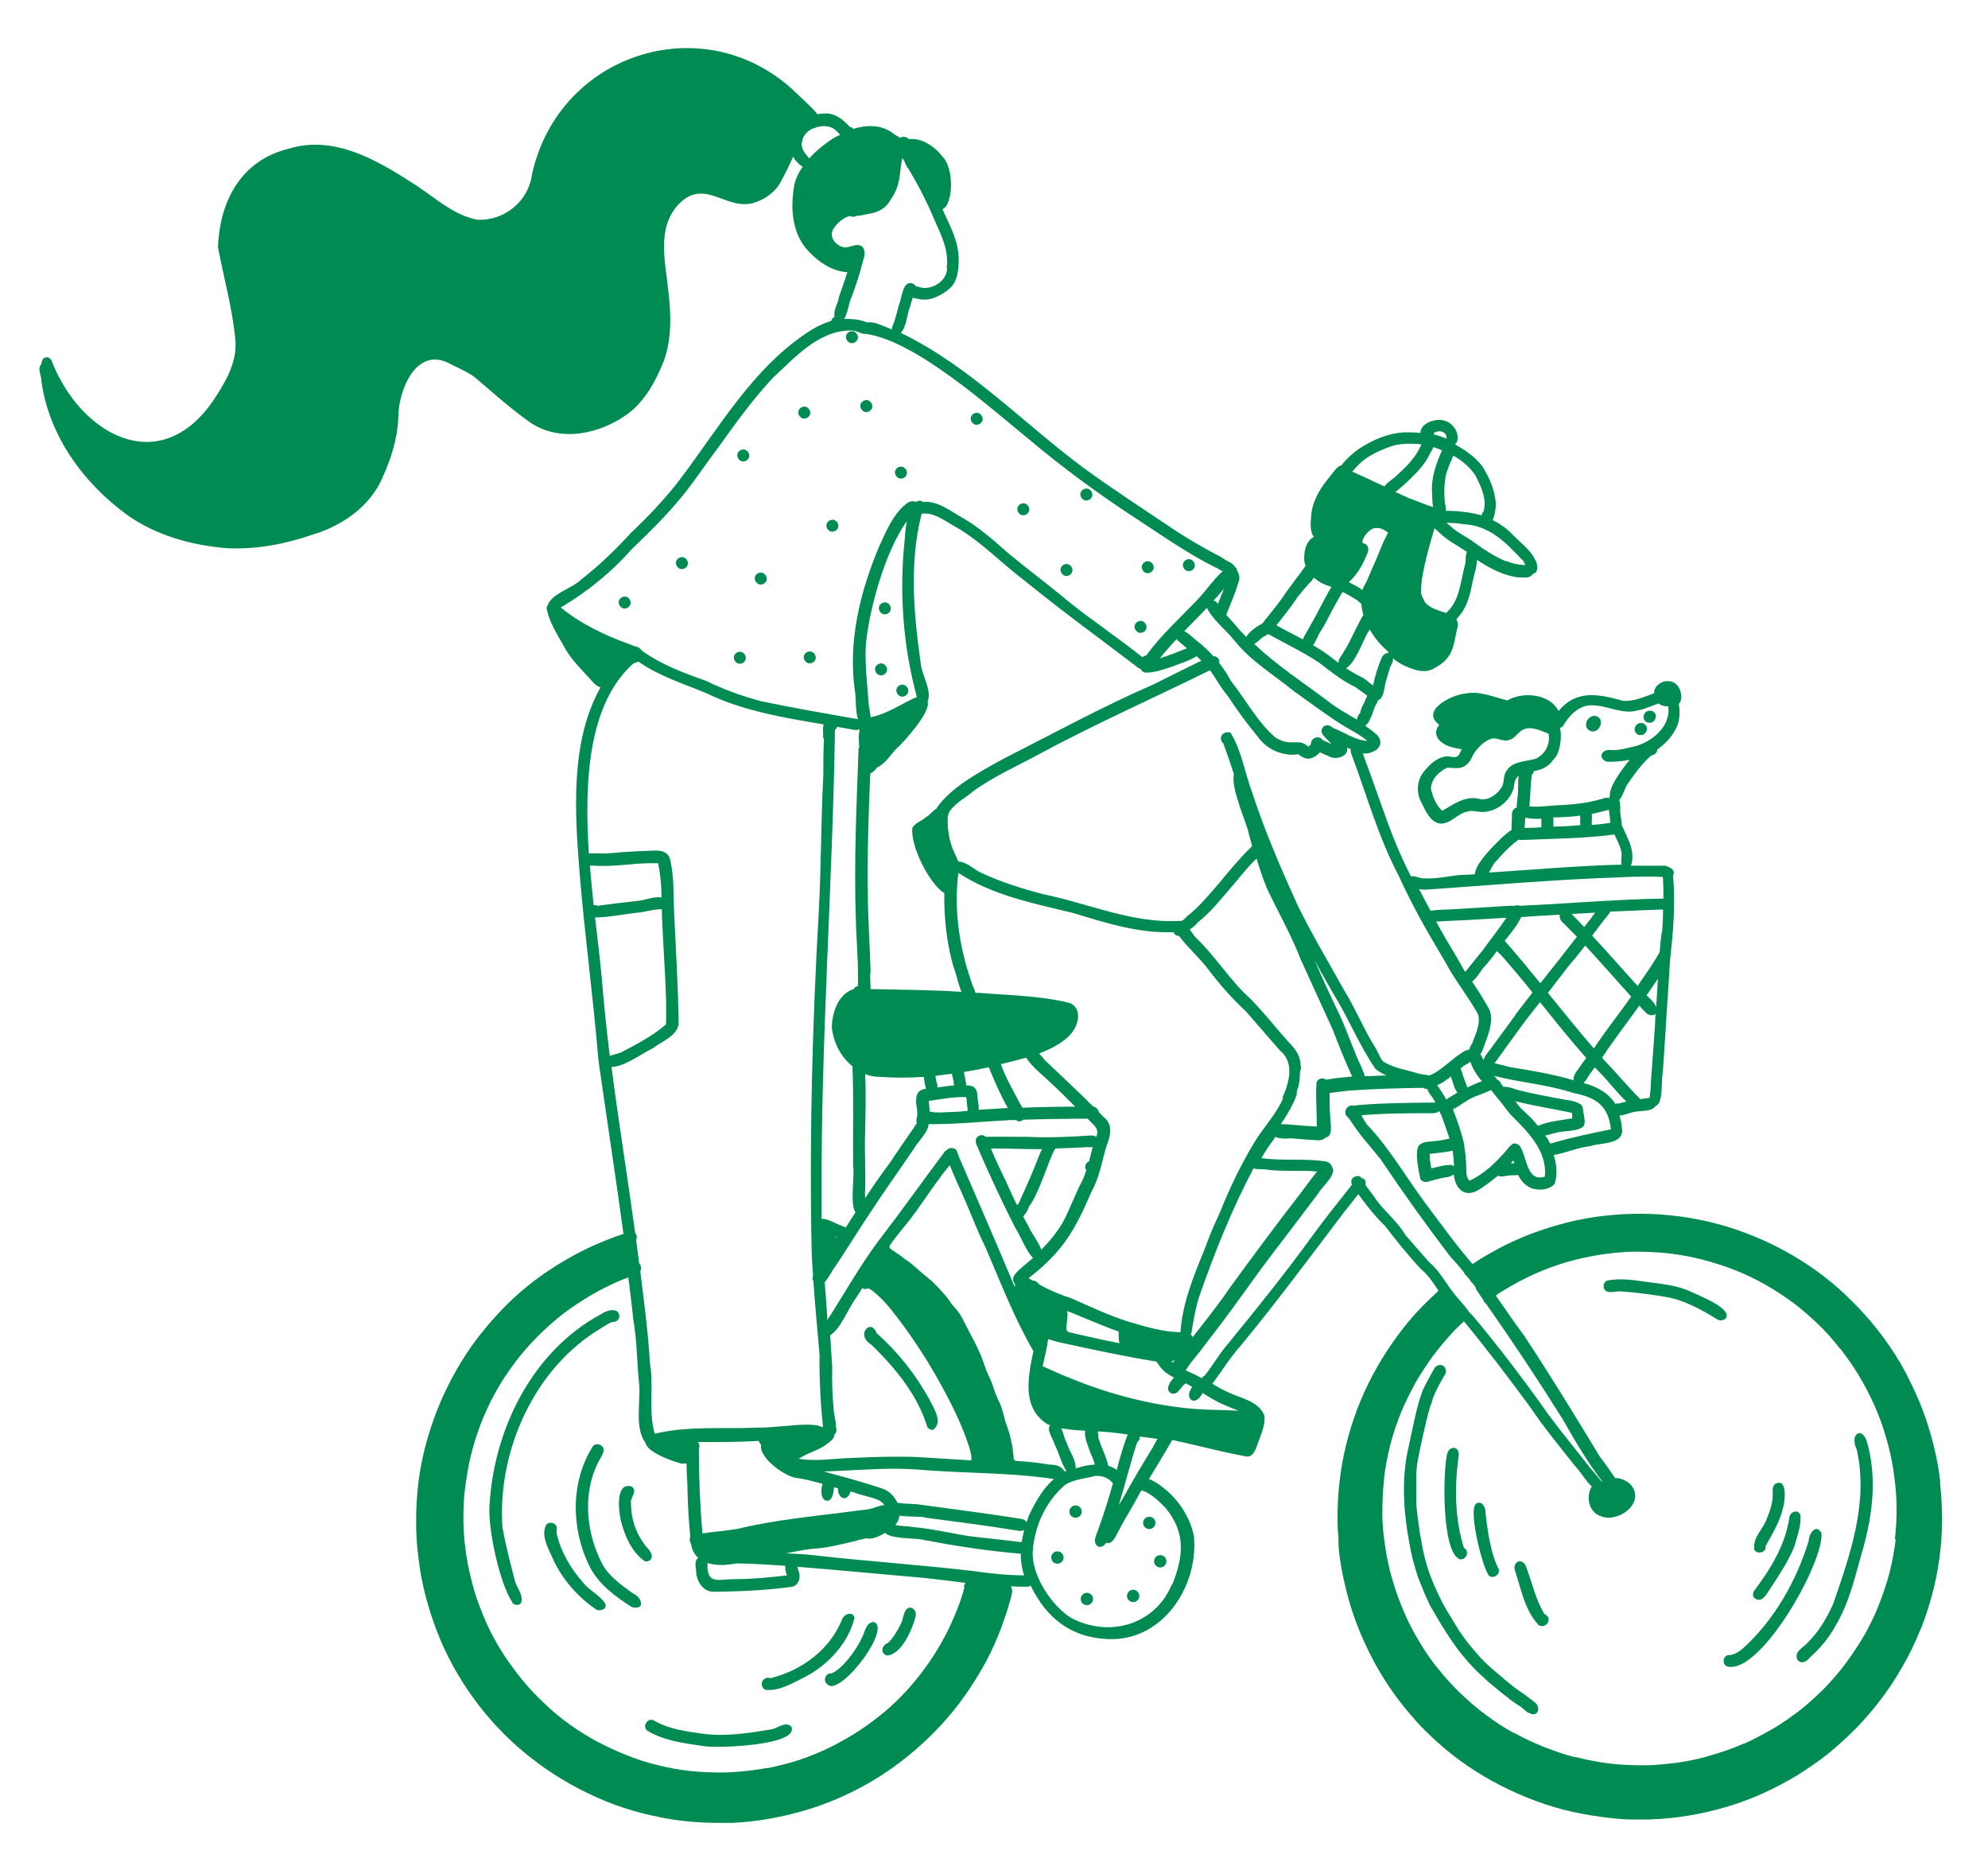 <?xml version="1.0" encoding="UTF-8"?>
<svg xmlns="http://www.w3.org/2000/svg" version="1.1" viewBox="0 0 580 543">
  <defs>
    <style>
      .cls-1 {
        fill: #008b52;
      }
    </style>
  </defs>
  <g>
    <g id="Layer_1">
      <g>
        <path class="cls-1" d="M483.1,208.9c0,.9-.7,1.9-1.7,1.9s-.9-.1-1.3-.4c-.4-.3-.6-.8-.6-1.2,0-.9.7-1.9,1.7-1.9s.9.1,1.3.4c.4.3.6.8.6,1.2Z"></path>
        <path class="cls-1" d="M480.5,212.5c0,.9-.7,1.9-1.7,1.9s-.9-.1-1.3-.4c-.4-.3-.6-.8-.6-1.2,0-.9.7-1.9,1.7-1.9s.9.1,1.3.4c.4.3.6.8.6,1.2Z"></path>
        <path class="cls-1" d="M465.3,208.8c3.5.5,1.2,6-1.7,4.2-1.9-1.3-.4-4.3,1.7-4.2Z"></path>
        <path class="cls-1" d="M313.8,439.1c1,0,1.8.8,1.8,1.8,0,1-.8,1.8-1.8,1.8s-1.8-.8-1.8-1.8c0-1,.8-1.8,1.8-1.8Z"></path>
        <path class="cls-1" d="M308.5,452.5c1,0,1.8.8,1.8,1.8,0,1-.8,1.8-1.8,1.8s-1.8-.8-1.8-1.8c0-1,.8-1.8,1.8-1.8Z"></path>
        <path class="cls-1" d="M317.1,464.6c1,0,1.8.8,1.8,1.8,0,1-.8,1.8-1.8,1.8s-1.8-.8-1.8-1.8c0-1,.8-1.8,1.8-1.8Z"></path>
        <path class="cls-1" d="M330.6,463.7c1,0,1.8.8,1.8,1.8,0,1-.8,1.8-1.8,1.8s-1.8-.8-1.8-1.8c0-1,.8-1.8,1.8-1.8Z"></path>
        <path class="cls-1" d="M338.5,453.6c1,0,1.8.8,1.8,1.8,0,1-.8,1.8-1.8,1.8s-1.8-.8-1.8-1.8c0-1,.8-1.8,1.8-1.8Z"></path>
        <path class="cls-1" d="M335.3,442.4c1,0,1.8.8,1.8,1.8,0,1-.8,1.8-1.8,1.8s-1.8-.8-1.8-1.8c0-1,.8-1.8,1.8-1.8Z"></path>
        <path class="cls-1" d="M180.5,175.7c0-1,.9-1.7,1.8-1.7s1.7.9,1.7,1.8c0,1-.9,1.7-1.8,1.7s-1.7-.9-1.7-1.8Z"></path>
        <path class="cls-1" d="M197.2,164.2c0-1,.9-1.7,1.8-1.7s1.7.9,1.7,1.8c0,1-.9,1.7-1.8,1.7s-1.7-.9-1.7-1.8Z"></path>
        <path class="cls-1" d="M215.1,132.8c0-1,.9-1.7,1.8-1.7s1.7.9,1.7,1.8c0,1-.9,1.7-1.8,1.7s-1.7-.9-1.7-1.8Z"></path>
        <path class="cls-1" d="M220.2,168.7c0-1,.9-1.7,1.8-1.7s1.7.9,1.7,1.8c0,1-.9,1.7-1.8,1.7s-1.7-.9-1.7-1.8Z"></path>
        <path class="cls-1" d="M214.1,191.8c0-1,.9-1.7,1.8-1.7s1.7.9,1.7,1.8c0,1-.9,1.7-1.8,1.7s-1.7-.9-1.7-1.8Z"></path>
        <path class="cls-1" d="M234.5,191.7c0-1,.9-1.7,1.8-1.7s1.7.9,1.7,1.8c0,1-.9,1.7-1.8,1.7s-1.7-.9-1.7-1.8Z"></path>
        <path class="cls-1" d="M241.1,153.3c0-1,.9-1.7,1.8-1.7s1.7.9,1.7,1.8c0,1-.9,1.7-1.8,1.7s-1.7-.9-1.7-1.8Z"></path>
        <path class="cls-1" d="M261.1,137.8c0-1,.9-1.7,1.8-1.7s1.7.9,1.7,1.8c0,1-.9,1.7-1.8,1.7s-1.7-.9-1.7-1.8Z"></path>
        <path class="cls-1" d="M251,118.4c0-1,.9-1.7,1.8-1.7s1.7.9,1.7,1.8c0,1-.9,1.7-1.8,1.7s-1.7-.9-1.7-1.8Z"></path>
        <path class="cls-1" d="M246.8,98.3c0-1,.9-1.7,1.8-1.7s1.7.9,1.7,1.8c0,1-.9,1.7-1.8,1.7s-1.7-.9-1.7-1.8Z"></path>
        <path class="cls-1" d="M232.9,120.3c0-1,.9-1.7,1.8-1.7s1.7.9,1.7,1.8c0,1-.9,1.7-1.8,1.7s-1.7-.9-1.7-1.8Z"></path>
        <path class="cls-1" d="M296.8,148.5c0-1,.9-1.7,1.8-1.7s1.7.9,1.7,1.8c0,1-.9,1.7-1.8,1.7s-1.7-.9-1.7-1.8Z"></path>
        <path class="cls-1" d="M283.2,122.1c0-1,.9-1.7,1.8-1.7s1.7.9,1.7,1.8c0,1-.9,1.7-1.8,1.7s-1.7-.9-1.7-1.8Z"></path>
        <path class="cls-1" d="M309.4,166.2c0-1,.9-1.7,1.8-1.7s1.7.9,1.7,1.8c0,1-.9,1.7-1.8,1.7s-1.7-.9-1.7-1.8Z"></path>
        <path class="cls-1" d="M333.1,165.4c0-1,.9-1.7,1.8-1.7s1.7.9,1.7,1.8c0,1-.9,1.7-1.8,1.7s-1.7-.9-1.7-1.8Z"></path>
        <path class="cls-1" d="M331,182.8c0-1,.9-1.7,1.8-1.7s1.7.9,1.7,1.8c0,1-.9,1.7-1.8,1.7s-1.7-.9-1.7-1.8Z"></path>
        <path class="cls-1" d="M345.1,164.8c0-1,.9-1.7,1.8-1.7s1.7.9,1.7,1.8c0,1-.9,1.7-1.8,1.7s-1.7-.9-1.7-1.8Z"></path>
        <path class="cls-1" d="M315.2,144.2c0-1,.9-1.7,1.8-1.7s1.7.9,1.7,1.8c0,1-.9,1.7-1.8,1.7s-1.7-.9-1.7-1.8Z"></path>
        <path class="cls-1" d="M255.3,195.2c0-1,.9-1.7,1.8-1.7s1.7.9,1.7,1.8c0,1-.9,1.7-1.8,1.7s-1.7-.9-1.7-1.8Z"></path>
        <path class="cls-1" d="M256.4,177.4c0-1,.9-1.7,1.8-1.7s1.7.9,1.7,1.8c0,1-.9,1.7-1.8,1.7s-1.7-.9-1.7-1.8Z"></path>
        <path class="cls-1" d="M261.5,201.4c0-1,.9-1.7,1.8-1.7s1.7.9,1.7,1.8c0,1-.9,1.7-1.8,1.7s-1.7-.9-1.7-1.8Z"></path>
        <path class="cls-1" d="M184.4,468.8c-4.9-3.1-9.9-6.8-12.5-12.1-5.3-10.9-5.5-24.5,1.1-34.9,1-1.1,3.1-.4,3.1,1.1,0,.9-.5,1.7-.9,2.4-5.4,9.3-4.4,21.3.4,30.7,2,3.8,5.7,6.3,9.1,8.8,2.5,1,3.7,4.8-.1,4Z"></path>
        <path class="cls-1" d="M188,455.3c-3.7-2.6-5.7-7.3-6.8-11.5-.7-2.8-1.8-11.7,3.1-10.2,1.9,1.4-.6,3.2-.2,5,0,4.2,1.3,8.3,3.8,11.7.7,1.1,1.9,1.9,2.2,3.2.4,1.4-1,2.3-2.2,1.8Z"></path>
        <path class="cls-1" d="M173.7,469.3c-5.2-3.6-9.5-8.5-12.2-14.2-1.3-3.1-3.9-7.1-2.1-10.4.6-.7,1.8-.7,2.5-.1.9.7.4,1.8.5,2.7,1.2,5.3,4.1,10.2,7.7,14.3,1.9,2.4,5,3.7,6.5,6.2.6,1.7-1.7,2.3-2.8,1.6Z"></path>
        <path class="cls-1" d="M223.4,492.9c-1.2-.4-1.6-2.1-.6-3,.5-.5,1.3-.7,2-.4,9.2-2.3,17.3-8.3,20.9-17.2.5-1.5,3.2-2.5,3.6-.4-1.7,7.1-7.4,13.4-13.8,16.9-3.7,1.8-7.8,4.5-12,4.1Z"></path>
        <path class="cls-1" d="M241.8,491.5c-2-.8-1.1-3.7.9-3.4,1.9-1,3.5-2.6,4.8-4.2,1.5-1.9,2.9-3.9,3.9-6.1,1-1.6,1.1-4.6,3.5-4.7,5.3,1.7-9,20.8-13.2,18.5Z"></path>
        <path class="cls-1" d="M258.8,482.9c-2.2-.7-1.5-3.1.3-3.7,1.6-1.6,2.7-3.5,3.7-5.5.6-1.2.7-2.6,1.3-3.8,1.3-2.2,3.6-.3,3,1.7-.9,3.6-4.1,11.1-8.4,11.3Z"></path>
        <path class="cls-1" d="M149.5,467.4c-3.7-5.4-7.1-21.2-6.7-27.9,1.1-22.3,12.4-45.4,32.6-56.2,1.5-1.1,5.1-2.2,5.3.6,0,1.1-1,1.8-2.1,1.7-1.2.4-2.2,1.2-3.2,1.8-19.5,11.5-30.4,35.9-28.8,58.2.9,5,2.2,10,3.5,15,.4,2.3,2.6,4.3,2,6.7-.4,1.1-1.8,1-2.6.3Z"></path>
        <path class="cls-1" d="M270.6,416.4c-2.8-9.4-9.4-17.4-16.4-24.2-4.8-2.9,0-7.8,1.5-3.4,6.1,5.4,11.3,11.9,15.3,19.1,1.2,2.5,4.3,6.9,1.3,9.1-.6.2-1.2-.1-1.6-.6Z"></path>
        <path class="cls-1" d="M205.3,509.3c-5.6-.8-11.4-1.5-16.3-4.4-1.9-1.2,0-4.2,1.9-3,4.3,2.5,9.3,3.1,14.1,3.8,6.7.9,13.6-.2,20.2-1.3,1.8-.4,4.1-2.5,5.7-.7,2.2,5.5-22.1,6.3-25.6,5.6Z"></path>
        <path class="cls-1" d="M445.7,499.5c-.2-.1-.4-.3-.5-.4-.3-.2-.5-.4-.8-.7-.6-.5-1.3-1-2-1.4-.7-.5-1.5-1-2.2-1.6-1.6-1.2-3.1-2.4-4.6-3.7-.7-.6-1.5-1.2-2.2-1.9-.4-.3-.7-.7-1.1-1-.4-.4-.8-.8-1.2-1.1-.7-.7-1.4-1.5-2.1-2.2-.7-.7-1.3-1.5-1.9-2.2-2.5-2.9-4.6-6.2-6.6-9.4-1-1.7-2-3.4-3-5.1-.5-.8-.8-1.7-1.2-2.5-.4-.8-.8-1.7-1.1-2.6-.4-.9-.8-1.9-1.2-2.9-.4-.9-.6-1.8-.9-2.7-.3-.9-.5-1.8-.8-2.8-.3-1-.4-1.9-.7-2.9-.2-.9-.3-1.9-.5-2.8-.2-.9-.3-1.9-.5-2.9-.3-1.9-.5-3.8-.7-5.7-.2-1.8-.2-3.7-.3-5.5,0-2,0-3.9.2-5.9,0-.3,0-.7.1-1l.2-1.9c.1-1,.3-2,.5-3,.2-.9.4-1.8.6-2.8.2-.9.4-1.9.6-2.8.3-1.5.7-3,1-4.6.4-1.7.8-3.4,1.3-5.1.2-.5.3-1,.5-1.5.1-.4.3-.7.4-1.1.1-.4.3-.8.5-1.1.2-.5.4-.9.7-1.4.7-1.4,1.5-2.8,2.3-4.2.5-.8,1.5-1.2,2.4-.8.8.4,1.2,1.5.8,2.4-.5.9-1.1,1.9-1.6,2.8-.5.9-.9,1.8-1.4,2.8-.1.3-.2.6-.4.9-.1.3-.3.6-.3.9-.2.7-.4,1.4-.7,2-.2.7-.4,1.4-.6,2.1-.2.7-.3,1.3-.5,2-.3,1.3-.6,2.6-.9,3.9-.3,1.5-.7,3-1,4.5-.3,1.4-.5,2.7-.8,4.1-.1,1-.2,2-.3,3,0,.4,0,.9,0,1.3,0,.5,0,1.1,0,1.6,0,.8,0,1.6,0,2.5,0,.8,0,1.7,0,2.5,0,1.6.2,3.3.4,4.9.1,1,.3,1.9.4,2.9.1,1,.3,2,.5,3.1.2,1,.3,1.9.5,2.9.2.9.4,1.8.6,2.7.2.7.4,1.5.6,2.2.2.6.4,1.3.6,1.9.2.6.4,1.2.6,1.7.3.7.6,1.4.9,2.2.3.7.6,1.3.9,2,.3.6.5,1.2.8,1.7.3.5.5,1.1.8,1.6.4.7.7,1.3,1.1,2,1,1.6,1.9,3.2,2.9,4.8.9,1.5,1.9,2.9,3,4.4.4.5.8,1,1.2,1.5.4.5.8.9,1.2,1.4s.8.9,1.2,1.4c.5.6,1,1.1,1.6,1.7.6.6,1.2,1.2,1.8,1.7.7.6,1.4,1.2,2.1,1.8,1.4,1.2,2.8,2.4,4.3,3.6.6.5,1.2.9,1.9,1.4.7.5,1.4.9,2,1.4.7.5,1.3,1,2,1.5.4.4,1,.7,1.3,1.2.3.5.5,1.2.3,1.8-.1.5-.5.9-1,1-.1,0-.2,0-.3,0-.5,0-1-.2-1.4-.4Z"></path>
        <path class="cls-1" d="M524.2,483.6c-.5-2.1,2.2-3.2,3.4-4.7,3.1-3.1,5.4-7,7.2-11,5-14.4,10.4-29.8,6.9-45.1-2.2-4.6,1.6-6.9,3-2.2,2.9,10.1,1.7,20.9-1.1,30.9-2.3,7.9-3.9,15.8-8.2,22.9-1.9,3.5-4.5,6.5-7.5,9.2-.9,1.3-2.9,2-3.7.1Z"></path>
        <path class="cls-1" d="M501.1,384.9c-4.3-2.7-8.9-5.2-13.9-6.4-4.7-.8-9.4-1.5-14.1-1.8-1.4-.2-2.9.5-4.3,0-1.4-.6-1.2-2.8.2-3.2,3.5-.7,7.1-.2,10.6.3,4.3.6,8.7.9,12.9,2.6,2.7,1.3,10.4,4.2,11.2,6.9.4,1.6-1.4,2.2-2.6,1.6Z"></path>
        <path class="cls-1" d="M425.9,454.8c-5.3-1.9-4.9-25.1-3.8-30.2.3-2.9,3.7-3.2,3.5,0-1.3,8.8-1.2,18.3,1.5,26.9,1.8.9.7,3.7-1.3,3.3Z"></path>
        <path class="cls-1" d="M434.1,459.1c-1.6-2.3-6-19.2-3.3-20.6,1.7-.9,2.7,1.4,2.6,2.8.2,2.2.6,4.4.9,6.6.6,3.1,1.3,6.4,2.7,9.3,1.3,1.9-1.7,3.9-2.9,2Z"></path>
        <path class="cls-1" d="M448.7,473.8c-3.9-4.3-5-10.6-6.8-16-.4-2.1,1.7-3.4,3.1-1.4,1.9,4.7,2.9,10,5.6,14.4,2.7,1.1.4,4.7-1.9,3.1Z"></path>
        <path class="cls-1" d="M566,432.4c.4,3.7.6,7.4.6,11,0,3.8-.3,7.5-.8,11.3-.5,3.6-1.2,7.2-2.2,10.8-1,3.6-2.1,7.1-3.6,10.5-1.4,3.4-3,6.8-4.9,10-3.6,6.4-8.1,12.4-13.2,17.7-2.6,2.7-5.5,5.3-8.4,7.7-1.4,1.1-2.8,2.2-4.3,3.2-1.6,1.1-3.2,2.2-4.8,3.2-6.5,3.9-13.4,7.1-20.6,9.2-3.7,1.1-7.5,2-11.3,2.6-3.7.6-7.5,1-11.2,1.1-.9,0-1.9,0-2.8,0s-1.7,0-2.6,0c-2,0-4-.2-5.9-.4-3.7-.4-7.5-1-11.1-1.8-7.3-1.6-14.4-4.3-21.1-7.7-3.3-1.7-6.5-3.6-9.6-5.7-3.1-2.1-6-4.4-8.8-6.9-2.1-1.9-4.1-3.8-5.9-5.8,0,0,0,0,0,0-.2-.2-.4-.4-.6-.7-4.9-5.4-9.1-11.4-12.5-17.9-3.4-6.5-6.1-13.4-7.8-20.6-.9-3.7-1.6-7.4-2-11.1,0-.5,0-1-.1-1.4,0-.3,0-.7,0-1,0-.2,0-.5,0-.7,0-.9-.1-1.9-.2-2.8-.3-7.4.3-14.8,1.8-22,1.5-7.1,3.9-14.1,7.1-20.6,3.2-6.5,7.2-12.6,11.8-18.2,2.7-3.2,5.6-6.1,8.7-8.9-1.5-2.2-2.9-4.5-5-6.2-3.8-4-7.2-8.3-10.6-12.7-2.6-2.5-4.9-5.3-7-8.2-.2-.3-.5-.7-.8-1.1-1.5,1.9-3,3.8-4.5,5.7-9.7,12.8-19.2,25.6-29.4,38-2.4,2.7-4.5,5.6-6.5,8.6-.7.8-1.4,2.1-2.2,3,1.3.8,2.6,1.6,4,2.2,3.8,2,9.6,2.7,11.2,7.2.3,2.8-1.1,5.6-2,8.2-.6,1.8-1.5,4.3-3.9,3.5-7.1-1.3-14-3.2-21-4.7-2.2,3.9-4.5,7.6-6.8,11.4,2.1.8,4.1,2.4,5.7,3.8,3.6,3.3,6.4,7.9,7.4,12.7,1.5,14.3-8.6,30.2-23.9,30.2-.3,0-.7,0-1,0-10.9-.4-18.1-6.1-22.7-15.6-.4.3-1,.4-1.7.3-1.4,0-2.7,0-4.1-.1.2.3.3.8.4,1.2,0,.6-.2,1.3-.3,1.9-.2.7-.4,1.4-.6,2.1-.4,1.5-.9,2.9-1.4,4.4-2.2,6.5-5.2,12.7-8.9,18.4-3.7,5.9-8.2,11.4-13.3,16.3-5,4.8-10.6,9.1-16.5,12.6-6.2,3.6-12.7,6.5-19.6,8.5-6.9,2-14,3.3-21.1,3.6-1.3,0-2.6,0-4,0-5.8,0-11.6-.5-17.3-1.7-7.2-1.4-14.1-3.7-20.7-6.9-6.7-3.2-12.9-7.2-18.6-11.9-5.7-4.7-10.8-10.2-15.1-16.2-4.3-6-7.9-12.5-10.5-19.4-1.3-3.4-2.4-6.8-3.3-10.3-.9-3.6-1.6-7.1-2-10.8-.5-3.6-.7-7.2-.7-10.8,0-3.6.2-7.2.6-10.7.4-3.6,1.1-7.2,2-10.8.9-3.5,2-6.9,3.3-10.3,2.6-6.7,6-13.1,10.1-19,3.2-4.5,6.7-8.6,10.6-12.5,0,0,0,0,0,0,0,0,.1-.1.1-.1,0,0,0,0,0,0,5-4.9,10.6-9.1,16.6-12.6,5.4-3.2,11.2-5.8,17.2-7.8-2.3-16.9-4.9-33.7-7.3-50.6-1.5-18.2-4-36.4-5.5-54.6-1.4-17.7-2.8-38.4,6.1-54.2-1.6-.5-2.7-2.1-3.9-3.4-2.5-2.7-5.2-5.4-6.9-8.8-1.9-3.4-4.2-6.9-4.9-10.8,0-.3,0-.6.2-.8,0,0,0,0,0,0,1.3-3.7,7.2-5,9.9-7.7,5.3-4.1,10.1-8.8,14.6-13.7,4.6-4.3,8.9-8.9,12.9-13.8,12.4-16,22.4-34.6,40-45.5,1.7-1,3.5-1.8,5.4-2.4.1-.5.5-1,1-1.2-.5-1.9,1.1-4,1.3-5.9.8-2.4,1.7-4.7,2.4-7.1-4.9-.3-9.1-3.5-12.2-7.1-4.1-5.2-4.4-12.3-3.2-18.7.5-1.8,1.3-3.5,2.4-5-.1,0-.3-.1-.4-.2-1-.7-1.8-1.6-2.4-2.7-1.1,2.5-2.3,4.9-3.6,7.3-1.6,3.1-4.7,5.2-8,6.2-3.2.9-6.2-.1-9.1-1.2-4.3-1.6-8.5-3.1-13,1.9-6.2,7-3.5,16.8-2.7,25.1.8,6.7,1,13.8-1.3,20.2-2.3,5.8-5.4,11.6-10.4,15.4-8,5.9-19.4,8.5-28.2,2.9-5.8-4-11.1-8.8-16.5-13.4-2.4-1.8-5.3-2.9-7.9-4.3-9.5-4.5-14.5,8.3-14.5,15.9-.2,6.2-2.1,12-4.6,17.6-3.6,8.4-11.8,14.1-20.3,16.6-8,2.8-16.5,4.4-25,4-10.4-.8-21.1-3.8-29.6-10-12.6-9.3-22.4-22.9-24.6-38.6.1-1.6-1.4-3.9,0-5.1,0-.4.1-.7.2-1.1.6-1.2,2.1-1.2,2.7,0,8.4,21.8,31.8,34.8,47.5,11.3,3.3-5,6.6-10.6,6.2-16.9-.8-9.3-3.4-18.3-5.1-27.4.5-13.7,6.9-25.5,20.9-28.8,12.6-3.8,24.9,3,35.2,9.7,6.4,3.8,12.2,9.8,19.7,11.1,7.8.3,14.8-5.4,15.8-13.2,7.9-36,51.4-49.3,77.6-23.3,1.1,1.1,3.8,3.4,5.7,5.7.7-.1,1.4-.2,2.1-.2,3-.2,5.4,1.8,7.3,3.9.4,0,.8.3,1,.6,3.9-1.2,8-1.3,11.4,1.1.6.6,1.6,1,2.4,1.5.9-.6,1.9-.2,2.5.4,3.6-.5,7.5,2.1,9.6,4.9,3.8,3.5,3.2,14.4.2,15.5.1.3.3.7.4,1,2,4.3,4.3,8.7,4.3,13.6,0,3.1-.3,6.6-2.8,8.7-2.6,2.1-5.9,3.8-9.3,2.8-.4,0-.9-.1-1.3-.3-.3.9-.6,1.8-.8,2.7-.9,2.1-1,5.9-2.7,7.6,20.2,9.7,36,26.6,53.9,39.8,8.6,6.2,17.5,12,26.3,17.9,4.3,2.8,8.8,5.4,13.3,7.7.2.1.3.2.5.4.1,0,.3.1.4.2.9.7,2.3,1,2.9,2,.5.4.8.9.9,1.5.6.8.8,2.3.3,3.3-.8,2.8-2,5.6-3.1,8.3-.2.4-.3.8-.4,1.2.8.8,1.5,1.7,2.3,2.5,1.1,1.4,2.3,2.7,3.5,3.9.8-1.6,3.4-3.3,4.5-3.8.1-.2.3-.3.5-.4.2-.5.6-1,1-1.4,1.7-2.1,3.4-4.2,5-6.5.8-1.3,1.7-2.4,2.6-3.6,0,0,0-.1.1-.2,1.2-1.6,2.5-3.2,3.6-4.9-.3-.7-.4-1.4-.4-2.1,0-2.3.5-5,2.8-6.3-1.2-1.7-.9-3.9-.8-5.8.2-4,2.2-7.7,4.7-10.8,1.1-1.3,2-2.8,3.3-3.9.3-.2.5-.3.8-.3,1.4-1.9,3.7-3.9,5.2-4.9,4-2.6,8.5-4.6,13.4-4.8,1.5,0,3,0,4.5.2,0-2.8,4.2-4.3,6.7-3.7,2.5.5,4.6,3.2,4.1,5.8,0,.4-.4.9-.7,1.2,3,1.7,5.8,3.6,7.9,6.3,2.1,3.3,3.9,7.3,4,11.3,0,1.1-.3,3.1-.9,4.5,1,.5,2,1.1,3,1.8,1.5,1,2.7,2.4,4,3.6,2,1.9,4.2,3.7,5.4,6.2.8,1.2,1,3.9-.6,4,0,.2-.2.3-.4.5-1.1,1-2.7.6-4.1.6-4.4-.6-8.3-2.7-11.9-5.1,0,2.1-.8,4.1-1.2,6.1-.7,3.4-1.4,7-3.6,9.8-.4.4-.8,1-1.2,1.5.5.7.6,1.9.2,2.7-.7,3-.9,6.4-3,8.7-1,1.3-2.4,2.1-3.8,2.9-1.7,1-3.8.9-5.6.3-2.3-.7-4.5-1.7-6.3-3.3.1,1-.5,1.9-.9,2.8-.4,1.4-.8,2.7-1.2,4.1-.5,1.6-.5,4.8-2.2,5.3-.2.5-.5,1-.7,1.4-.6,1-.9,2.8-1.6,3.9-.2.8-.8,1.7-1.5,2.2,1.3.9,2.5,1.8,3.6,2.8,2.5,3.2-1.2,5.5-4.3,5.3,3.1,8.2,5.8,16.5,9,24.7,1.5,3.8,3.2,7.4,5,11.1.6-.1,1.4,0,2.1.3.7.2,1.4.4,2,.3,3.5.2,7-.7,10.5-1,1.4,0,2.8-.1,4.1-.2.1-3.4,6.5-9.3,8.1-10.9.8-.6,1.6-1.5,2.6-2,0-.7,0-1.4,0-2,.3-1.3-.3-2.9.6-4,0,0,0,.1-.1.2.2-.4.6-.7,1-.7,0-1.2.2-2.5.3-3.6.2-1.9,0-3.8.3-5.7-.8.5-1.3,1.5-1.4,3.2-.9,3.8-4.5,6.9-8.4,7.3-.8.1-1.6,0-2.4-.1-.9-.1-1.8-.3-2.7,0-3,.5-5.1,3.9-8.3,3.5-2.8-.7-4-3.7-5.2-6.1-1.7-3.1-1.3-6.9,1.1-9.5,1.5-1.8,3.3-3.4,5.6-3.9.6-.2,1.2-.1,1.8,0,1,.2,1.9.3,2.5-.6.2-.5.5-1.1.8-1.6-.4,0-.8,0-1.1-.2-3.5-.3-8.5-3-5.5-6.9-5.7-4.2,3.8-8.8,7.6-9.1,4.2-.9,8.4,1.1,12.3,2,4.5-2.7,12.5-1.9,14.9,3.1,4.9-5.9,10.8-5.3,18.7-3,3.2.3,6.2-1.1,9.2-2.2-.2-1.9,2.2-3.8,4.2-3.5,3.5,0,4.6,5.1,3,6.6.4,2.6.3,5.4-1.1,7.7-1.3,2.3-3.1,4.2-5.2,5.6,0,.8-.5,1.5-1.8,1.8-2.7,2.4-4.8,5.3-6.8,8.2-.8,1-1.4,3.6-2.5,4.8.3.8.3,1.7.3,2.6-.1,1.2.4,3.2.5,4.9.1.2.2.3.3.5,1,2.4,2.4,4.7,2.7,7.4.1,1,.1,2.6-.4,3.7,3.2,0,6.5,0,9.7,0,.5,0,1.1.2,1.5.5,0,0,0,0,0,0,1,.3,1.7,1.3,1.1,2.4.8,8.3,0,16.8-.9,25.1-.4,7.4-1,14.9-1.4,22.3-.3,3.6-.4,7.3-.8,10.9-.3,1.7.2,8.4-1.9,8.8-.1.2-.3.4-.5.6-1.4,1.1-3.3.8-4.9,1.1-1.5,0-3.5,1.1-5.2,1.2.3,1.1.6,2.2.7,3.5.9,5.1-6.1,4.3-9.2,5.4-3.7.4-7.1,2-10.7,2.6.9,2.8,1.1,5.7.3,8.4-1.5,1.7-4.3,2-6.4,1.4-2-.6-3.4-2.2-4.3-4-.9.2-1.9,0-2.8.2-1,0-2.2.6-3,0-.9.7-1.8,1.4-2.7,2.1-2.1,1.4-4.6,3.8-7.3,2.7-2-1-2.7-3-3-5.2-.4.4-1,.7-1.7.8-1.8.3-3.5.7-5.2,1.2-1,.4-2.2.4-2.8-.6-.5-2.4-1.7-7.6-.5-9.7,1.2-1.4,3.2-1.1,4.9-1.4,1.4-.1,2.8-.4,4.1-.7-.2-.7-.4-1.3-.7-2-.6-1.7-1.1-3.4-1.8-5.1-.2-.2-.3-.4-.3-.7,0,0-.2-.1-.2-.2-.4.3-.9.5-1.6.6-7,0-14.1,0-21.1.6h0s0,0,0,0c.7,1.2,1.3,2.6,2.1,3.2,6.4,6.9,11,15,16.6,22.5,4.5,6,8.8,12,13.7,17.7,3.1-2.1,6.4-3.9,9.7-5.6,3.3-1.6,6.6-3,10.1-4.2,3.5-1.2,7.1-2.2,10.7-3,7.2-1.5,14.6-2.1,21.9-1.8,7.3.3,14.6,1.5,21.6,3.6,6.9,2.1,13.6,5,19.8,8.7,6.3,3.7,12.1,8.2,17.2,13.4,5.2,5.2,9.8,11,13.6,17.4.7,1.2,1.4,2.4,2,3.6,0,0,0,0,0,0h0c1.7,3.3,3.3,6.7,4.6,10.1,1.3,3.4,2.4,6.9,3.3,10.5.9,3.6,1.6,7.3,2,11ZM552.8,449.2c.4-3.4.6-6.8.5-10,0-3.5-.4-6.9-.9-10.4-.5-3.2-1.2-6.3-2.1-9.4-.9-3.2-2.1-6.4-3.3-9.2,0-.1-.1-.2-.2-.4-1.3-2.9-2.8-5.8-4.5-8.6-1.6-2.7-3.4-5.2-5.3-7.7h-.1c-2-2.6-4.1-5-6.4-7.2-2.3-2.2-4.7-4.3-7.2-6.2-2.6-1.9-5.3-3.7-8.1-5.3-2.8-1.6-5.7-3-8.7-4.2-3.2-1.3-6.5-2.3-9.8-3.2-3.2-.8-6.4-1.4-9.7-1.8-3.4-.4-6.8-.5-10.2-.5-3.4,0-6.7.4-10.1.9-3.2.5-6.3,1.2-9.5,2.1-3.3,1-6.4,2.1-9.5,3.5-2.9,1.3-5.7,2.8-8.4,4.4-1,.6-2,1.2-2.9,1.9,2.7,3.9,5.4,7.8,8.2,11.6,7.7,11.6,14.9,23.4,22.1,35.3,1.6,2.1,3.1,4.2,4.5,6.3,1.7,0,3.5.8,4.7,2.1,4.2,5.3-3.9,11.2-9,9-3.4-1.2-4.3-5.7-2.5-8.6-1.8-1.7-3.2-4.2-4.8-5.9-4.6-5.8-9.3-11.5-13.4-17.6-6.2-8.4-12.5-16.7-19.1-24.7-.8.8-1.7,1.6-2.5,2.4-2.2,2.3-4.3,4.8-6.3,7.4-1.9,2.6-3.6,5.2-5.2,7.9-1.6,2.9-3.1,5.9-4.4,9-1.2,3.1-2.3,6.2-3.1,9.4-.8,3.2-1.4,6.4-1.8,9.5,0,.3,0,.6,0,.6-.4,3.3-.5,6.7-.5,10.1,0,3.3.4,6.6.9,9.9.5,3.3,1.2,6.5,2.2,9.7.9,3.2,2.1,6.3,3.4,9.3,1.3,3,2.8,5.8,4.5,8.6,1.6,2.7,3.4,5.3,5.4,7.7,2,2.5,4.2,4.9,6.5,7.1,2.3,2.2,4.7,4.3,7.3,6.2,2.6,1.9,5.2,3.7,8,5.2,0,0,.1,0,.2,0,2.8,1.6,5.7,2.9,8.6,4.1,2.4.9,4.8,1.8,7.2,2.5.6.2,1.2.3,1.8.5.1,0,.2,0,.3,0,.2,0,.4,0,.5.1,3.2.8,6.4,1.4,9.6,1.8,3.3.4,6.7.5,10.1.5,3.3,0,6.6-.4,9.9-.8,3.3-.5,6.6-1.2,9.8-2.2,3.1-.9,6.2-2,9.2-3.3,0,0,.2,0,.3-.1,0,0,.2,0,.3-.1.6-.3,1.1-.5,1.7-.8,2.2-1.1,4.4-2.3,6.5-3.5,2.7-1.6,5.2-3.4,7.7-5.3,2.5-2,4.9-4.2,7.2-6.5,2.2-2.3,4.3-4.7,6.2-7.3,1.9-2.6,3.7-5.3,5.3-8,1.6-2.9,3.1-5.9,4.3-9,1.2-3.1,2.3-6.3,3.1-9.4.8-3.2,1.4-6.5,1.8-9.8ZM476.1,217.9c5.5-1.1,11.5-5.9,10.6-11.9-.2,0-.5,0-.7,0-.7,0-1.5-.3-2.1-.8-2,.6-4,1.7-6.1,2-4.1,1.2-8-1-12.1-1.4-.4,0-.9-.1-1.3-.1-3.4,0-6.2,2.5-8,5.4-.3.7-.7,1.1-1.3,1.2.8,2.8-.2,7.9-1.7,9-1.7,2.6-3.9,3.3-5.9,3.6,0,.4-.2.7-.6,1.1-.4,3-.4,6.1-.7,9.2,2.7.3,5.4-.2,8.1-.3,4.4-.2,8.8-.6,13.1-1.9.8-.3,1.6-.4,2.1-.2,0-.1,0-.3.1-.4,0,0,0-.1.1-.2-.3-2.5,2.9-7.1,5.8-10.6-2.2.5-4.4.6-6.5.6-1.7-.3-2.6-2.3-.7-3.2.6-.3,1.2-.3,1.9-.2.4,0,.8,0,1.2,0,1.6-.2,3.1-.5,4.6-.9ZM485.3,261.9c0-1.7,0-3.4-.1-5.1,0-.3,0-.7-.1-1-1.2,0-2.4-.2-3.5-.1-3,0-6,0-8.8.2-19,.6-37.9,2.3-56.8,3.6-.5,0-1.3,0-2-.2,1.1,2.1,2.2,4.3,3.4,6.4,2.2-.5,4.7-.3,6.8-.5,5.4-.3,10.8-.7,16.2-1,.5,0,1.1,0,1.6,0,.4-.2.9-.2,1.3,0,14-.6,28.1-1.9,42.1-2.1ZM484.9,272c.2-2.2.3-4.4.3-6.7-.2,0-.4,0-.7,0s-.2,0-.4,0c-4.7.2-9.5.4-14.3.6-.6,1.2-1.7,2.1-2.4,3.2-1,1.3-1.9,2.5-2.9,3.8,4.5,4.8,8.8,9.8,13.3,14.7.2-.4.5-.7.7-1.1,2-2.9,4-5.7,5.7-8.8.2-1.9.3-3.8.6-5.8ZM483.7,285.5s0,0,0,0c-1.1,1.6-2.2,3.2-3.3,4.8,1.1,1.1,2.3,2.2,2.8,3.4.2-2.8.3-5.5.5-8.3ZM482.6,302.6c.2-2.3.3-4.6.4-6.9-.7.8-2.3.4-3-.5-.6-.6-1.2-1.2-1.7-1.9-3.2,4.4-6.4,8.7-9.5,13.1-.4.7-.9,1.4-1.4,2.1.2.2.4.4.5.6,3,3.1,5.9,6.5,8.9,9.7.5.6,1.2,1.1,1.7,1.8.7-.1,1.4-.2,2.1-.3.2,0,.5-.1.7-.1,0-1.3.4-2.7.3-3.9.3-4.5.7-9.1,1-13.6ZM472.5,321.8c.7-.2,1.3-.3,2-.5-2.8-2.6-5.1-5.8-7.8-8.5-.5-.5-1-1-1.4-1.5-.4.5-.8,1-1.1,1.5-.8.9-1.3,2.3-2.2,3.1,4.2,1.1,7.3,3,9.3,6.1.4-.2.8-.2,1.3-.1ZM473.1,252.2c-.3-1,.1-2.4,0-3.4-.3-1.9-1.3-3.7-2.1-5.4-8.8,1.2-17.8,1.2-26.7,1.6-.5,0-.9,0-1.2-.1-2.5,1.7-4.6,4-6.6,6.3-.8.7-1.4,2.1-2.1,3.3,12.9-.8,25.8-2,38.7-2.3ZM469.8,240c0-1.2-.3-2.5-.4-3.8-.2,0-.5.2-.8.2-1.4.4-2.8.7-4.2,1,.1.8,0,1.6,0,2.3,0,.3,0,.6,0,.9,1.8-.1,3.6-.3,5.4-.6ZM467.3,431.9s0,0,0,0c-4.3-5.7-7.8-11.6-11.3-17.8-7.2-11.5-14.7-22.8-22.5-33.9,0,0,0,0-.1,0-.2-.2-.3-.4-.5-.6,0,0,0-.2-.1-.3-.1-.2-.2-.3-.3-.5,0,0,0,0,0,0,0,0,0,0,0,0h0s0,0,0,0c0,0,0,0,0,0-.3-.5-.7-1-1-1.5,0,0,0,0,0,0,0,0,0,0,0,0-.3-.4-.6-.9-.9-1.3,0-.1,0-.2,0-.3-.2-.5-.6-.9-1-1.4-.2-.3-.5-.5-.7-.8,0,0,0,0,0,0,0,0,0,0,0-.1-.1-.2-.3-.3-.4-.5h-.1c-.1-.3-.2-.4-.3-.5,0,0-.1-.1-.2-.2,0,0-.1-.1-.2-.2,0,0,0,0,0,0-.1-.2-.3-.3-.4-.5,0-.1-.2-.2-.2-.3,0,0,0-.1-.1-.2h0s0,0,0,0,0,0,0,0c0,0,0,0,0,0,0,0,0,0,0,0,0,0,0,0,0,0,0,0,0,0,0,0,0,0,0,0-.1-.1,0-.1-.1-.2-.2-.3,0-.1-.2-.2-.3-.3-1-1.3-2.1-2.5-3.3-3.8-7.1-9.3-13.9-18.8-20.4-28.5-3-3.7-6.3-7.3-8.8-11.3-.2-.2-.3-.4-.4-.6-.5-.3-.9-.8-1-1.4-.2-1.3,1.1-2.6,2.4-2.2.5,0,1.2-.2,1.9-.2,0,0,0,0,0,0,7-.6,14-.6,20.9-.7.4,0,.7,0,1.1,0-.1-.2-.3-.5-.4-.7-.6-1.1-1.7-2.1-2-3.3-.4,0-.8,0-1.2-.3-7.2.1-14.4.3-21.6.8-1.9.2-3.8.5-5.7.7,0,2.3,0,4.7.2,7,0,1.8,1,5.7-1.4,6-.4.5-1.1.8-2.1.8-2.3-.1-4.7-.3-7-.5-.6-.1-1.4-.1-2.1,0-1.2,0-2.4,0-3.4-.5-1.1,1.6-2.2,3.1-3.2,4.7-.3.5-.6,1-.9,1.5,6.3.9,12.7,0,18.9,1,1.1.3,1.6,1,1.7,1.6,1.7,2-3.1,5.9-4,7.7-4.5,6-9.1,12-13.6,17.9-6.5,8.6-12.5,17.5-19.2,25.9-1.3,1.9-2.9,3.7-4.3,5.5-.5.6-1,1.5-1.6,2.3,1.5.7,3,1.3,4.7,2.3.2-.3.4-.6.8-.7,2.4-3,4.4-6.5,6.9-9.4,8.4-10.2,16.7-20.6,24.5-31.3,3.7-5.1,7.7-10.1,11.6-15-.4-1.2-.2-2.3,1.7-2.6.4,0,.8.2,1.1.6.8.1,1.4.7,1.2,1.9,0,0,0,.1,0,.2,1.1,1.5,2.3,3,3.3,4.5,2.6,3.5,6.1,6.2,8.3,10,2.3,2.6,4.6,5.3,6.9,7.9,2.3,1.9,3.8,4.3,5.5,6.7,0,0,0,0,0,0,0,0,0,.1.1.2.3.4.5.7.8,1.1.3.4.6.8,1,1.3,0,.1.2.2.2.3,0,0,0,0,0,0,0,0,.1.2.2.2,0,0,0,0,0,0,.2.2.3.4.5.6.8.9,1.5,1.8,2.3,2.7,0,0,0,0,0,0,.2.3.5.6.7.9,0,0,.2.2.2.3,0,0,0,0,0,0,0,0,0,.1.1.2,0,0,0,0,.1.1.2.2.4.4.6.6.2.2.3.3.5.5,0,0,0,0,0,0,7.8,9.3,15.2,19.1,22.2,29,3.5,4.7,7.2,9.2,10.8,13.8,1.5,2,3.2,3.8,4.7,5.7,0,0,0,0,0,0ZM465.1,305.7c3.4-5.2,7.3-10,10.8-15-4.5-5-8.9-10-13.4-14.9-1.7,2.2-3.4,4.3-5.2,6.4-1.9,2.5-3.8,4.9-5.7,7.4,4.4,5.4,8.8,10.9,13.4,16.2,0,0,0,0,0,0ZM462.2,270.4c1.1-1.4,2.2-2.8,3.2-4.2-2.3.1-4.6.3-6.9.4,0,0,0,0,.1.1,1.2,1.2,2.4,2.4,3.6,3.7ZM462.1,324.8c0,1.2.6,2.6-.1,3.7-1.9,1.7-5.6,1.2-8,1.9-1.1.2-2.2.7-3.2.8.2.3.4.6.6.8.3.5.6,1,.8,1.5.1,0,.2,0,.4,0,5.7-1.7,11.5-2.9,17.4-4.1-.8-7-4.4-9.3-11-10.6-7.5-2.5-15.5-3-23.1-5,.3.3.6.6.8,1,.8.3,1.1,1.2,1.6,1.8.1.1.2.3.3.4.2,0,.4,0,.6,0,1.5,0,3.6,1.1,4.8,1.2,3.5.9,7.1,1.5,10.6,2.2,2.3.5,4.8.5,6.7,1.8.7.8.5,1.8.7,2.8ZM461.1,240.8c-.2-.9,0-1.9-.1-2.9,0,0,0,0,0,0-2,.3-4.1.4-6.2.5-.5,0-1.1,0-1.6,0,0,.8,0,1.8,0,2.7,2.7,0,5.3-.2,7.9-.4ZM460.5,311.8c.7-1.1,1.5-2.2,2.3-3.2-4.7-5.3-9.1-10.8-13.5-16.3-2,2.6-4.1,5.1-6,7.8-2.1,2.9-4.2,5.8-6.3,8.7-.3.4-.6.9-1,1.3,1.6.4,3.2.8,4.8,1.2,6.2,1,12.3,2,18.3,3.8-.2-1.1.7-2.5,1.4-3.3ZM458.7,326.2c0-.1,0-.3,0-.4,0-.4,0-.8-.1-1.2-5.5-1.2-11-2-16.5-3.4.3.4.5.7.8,1.1,1,1.3,2.3,2.3,3.4,3.4.9.8,1.6,1.8,2.4,2.7,0,0,0,0,0,0,3.1-1.4,6.7-1.6,10-2.2ZM460,273.2c-1.2-1.3-2.5-2.5-3.7-3.8-1.1-.8-1.4-1.8-1.2-2.6-3.8.2-7.6.4-11.3.7-1.2,2.5-3,4.7-4.8,6.9,3.5,4,7,8.2,10.4,12.4,3.6-4.5,7.1-9,10.7-13.6ZM448.6,221c2.5-1.4,3.7-4.3,3.2-7-2.5-.9-5.5-2.6-8.1-.8-1.1.9-1.9,2.2-3.3,2.6-1,.4-2,.1-2.9-.1-.7-.2-1.4-.4-2.1-.3-2.3.6-4.1,2.5-5.4,4.4-.6,1.1-1,2.3-2,3.1-1.6,1.6-3.7,1.1-5.7,1-2.4,1-5,3.6-4.8,6.4.6,2.2,1.5,4.7,3.3,6.2,3.4-2,6.9-4.6,11.1-3.4,2.6.4,5.2-1.6,6.4-3.8.6-1.4.3-3,1.1-4.3,2-3.3,6.1-2.7,9.2-3.9ZM450.7,343.2c.8-7.6-5.2-13.3-10.1-18.2-1.4-1.8-2.7-3.6-4.2-5.3-.5-.6-.9-1.2-1.3-1.7,0,0-.2,0-.2,0-1.5.7-3.1,1.3-4.7,1.9-2.2.9-4.2,2.6-6.3,3.7,1.2,3.1,2.3,6.2,3.1,9.4.5,2.8.8,5.7.8,8.5,0,.8.1,1.8.6,2.5h0c.1.1.2.3.3.4,4.4-2,7.9-5.5,11-9.1.3-.5.7-.9,1.1-1.2.6-.9,2-.7,2.7.3,2,3.1,1.9,10.5,7.2,8.8ZM449.7,240.9c0-.6,0-1.3,0-2.1-1.6.1-3.2,0-4.7-.3h0c0,1-.2,2-.2,3,1.6,0,3.3-.1,4.9-.2,0-.1,0-.3,0-.4ZM439.3,163.6c1.8.7,3.7,1.2,5.7,1.2-.3-.7-.6-1.4-1.2-1.8-4.7-5-9.5-9.8-16.8-10.1-1.7-.3-3.3-.4-5-.4.8.7,1.7,1.4,2.5,2.1,1.8,1.3,3.9,2.3,5.7,3.7,2.9,2.1,5.8,4,9.1,5.4ZM442,296.1c1.7-2.2,3.4-4.4,5.1-6.6-2.8-3.5-5.7-7-8.7-10.4-.5-.6-1.1-1.1-1.7-1.7-1,1.5-2.2,2.9-3.3,4.2-1.1,1-2.4,3.6-3.9,4.7,1.8,2.7,3.5,5.4,5.1,8.3,1.2,3.3-.4,7.2-1.5,10.2-.3.8-.6,1.9-1.2,2.7,0,0,.1.2.2.3.2.4.4.8.6,1.2,0,0,.1,0,.2,0,.4-1.4,2-2.9,2.6-3.9,2.2-3,4.4-6,6.6-9ZM441.8,339.3c0-.3-.2-.5-.3-.8-.2.3-.5.5-.7.8,0,0,.1,0,.2,0,.3,0,.5,0,.8,0ZM432.5,277.3c2.3-3.2,4.8-6.3,7-9.6-6.9.4-13.7.8-20.5,1.1,2.5,4.8,5.5,9.3,8.1,14.1.1.2.3.4.4.6,1.7-2.1,3.3-4.2,5-6.2ZM432.8,149.3c1.1-3.7-.7-7.4-2.4-10.7-1.6-2.4-3.9-4.3-6.4-5.7-.7,1.7-1.5,3.4-2,5.1-.7,2.7-.7,5.6-.5,8.4.1.8.5,1.7.3,2.6.5,0,1,0,1.4,0,3,.1,6.1.5,9,1.3.2-.3.3-.6.4-1ZM429.5,304.4c.9-2.7,2.6-5.7,1.7-8.6-3-5.4-6.9-10.1-9.7-15.5-4.9-8.1-9.6-16.4-13.5-25-6-11.4-9.4-23.9-13.9-35.8,0-.4-.1-.7,0-1-.4-.1-.7-.3-1.1-.4.6,2.5-3.2,3.7-5.3,2.5-.8-.4-1.8-.7-2.6-1.2-.9,1.1-2.2,1.8-3.3,1.9-1.1,0-2.2-.6-3-1.3-4.5.7-9.3-1.4-11.9-5.2-3.1-3.7-6-7.7-8.7-11.8-2-2.3-3.4-5.1-5.2-7.5-16.6,8.2-33.6,15.7-49.9,24.5-6.6,3.6-13.5,6.6-19.6,11.1,0,0,0,0,.1,0-2.4,1.9-5.5,3.5-6.9,6.2,0,.3,0,.6-.2.9-.1,2.9.2,5.9,1.2,8.7.5,1.5,1.3,2.9,1.9,4.4,0,0,.1,0,.2,0,2.4.2,4.3,2.3,6.5,3.3,5.8,2.7,11.9,4.6,18,6.2,13.3,2.7,26,8.6,39.8,7.8,1.1.2,1.6-.8,2.3-1.4,3.5-2.7,6.2-6.1,9.1-9.4,3-3.6,6-7.3,9.4-10.6.1-.2.3-.3.4-.5-.3-1.2-.7-2.4-1-3.6-.4-2.7-5.3-13.1-4.3-17.3-1-3-2-6-3.1-9-1.5-1.2-.4-3.2,1.1-3.2s.9.2,1.3.6c3,5.1,3.9,11.3,6,16.9,3.7,11.3,8.4,22.2,13.3,33,4.2,8.5,9,16.6,13.6,24.8,3.2,5.2,5.5,10.9,8.7,16.1,1,1.4,1.5,3.3,2.6,4.6,3,1.9,6.6,2.4,9.9,3.4,1.1.4,2.4.4,3.6.7.5-.2,1-.4,1.5-.7,2.2-1.3,4.1-3,6.1-4.6,1-.7,2.7-2.1,4.1-2.3.1-.6.4-1.1.6-1.5ZM432.3,315.3c-1.2-1.3-2.7-3.6-3.3-5.6-1,.7-2.2,1.2-2.9,2,0,0,0,0,0,0,.4.6.5,1.5.8,2.2.3,1.1.9,2.2,1.2,3.3,1.4-.7,2.8-1.3,4.2-1.8ZM427.4,164.8c.4-1.3,0-2.7.6-3.8-2.6-1.8-5.5-3.2-7.8-5.4-.5-.5-1.1-1-1.7-1.5-.8,2.8-1.6,5.5-2.3,8.3-.8,3.5-1.7,7-1.6,10.6.2,1,.7,1.7,1.1,2.6,1.5,1.9,4,2.4,6.2,3.2,4-3.5,4.2-9.2,5.5-14ZM424.2,340.2c0-.2,0-.4,0-.6-.1-1.3-.2-2.7-.4-4-2.1.6-4.5.6-6.7,1,0,1.4.2,2.8.5,4.2,1.8-.4,3.6-1,5.5-1,.5,0,.9.2,1.2.5ZM425.2,318.7c-1-1.2-1.3-3.2-1.9-4.7-1.3,1-2.6,2-4,2.5.9,1.4,1.9,2.7,2.6,4.2,1.1-.7,2.2-1.3,3.3-2ZM422.1,128.1c0-.3-.1-.6-.1-.9-.3-1-1.2-1.4-2-1.4s-1.2.2-1.7.5c0,.2,0,.3,0,.4,1.3.3,2.6.8,3.9,1.3ZM420.8,131.4c-.9-.4-1.7-.7-2.6-1-.2.5-.5,1.1-.9,1.7-1.5,3.4-4.2,6-6.8,8.5-1.1,1-2.2,2-3.4,2.9,1.4.6,2.8,1.3,4.2,1.9,2.3.8,4.5,1.8,6.8,2.5,0,0,0,0,0,0-.3-1.4-.2-3-.3-4.3-.3-4.3,1.2-8.4,2.9-12.2ZM414.7,129.6c-1.1-.1-2.1-.2-3.2-.2-1.8,0-3.7.2-5.4.7-3.4,1.2-6.9,2.7-9.5,5.2-.7.8-1.5,1.5-2.1,2.3,0,0,0,0,.1,0,3.1,1.4,6.2,2.8,9.3,4.3.9-1.4,3.1-2.5,4-3.6,2.8-2.5,5.4-5.3,6.8-8.7ZM405.2,190.4c-.1-.2-.3-.4-.4-.5-2.1-1.8-3.8-3.9-5.2-6.3-.2.3-.4.7-.6,1-1.2,2-3.7,9-6.3,10.3,1.5,1,3.1,1.9,4.7,2.7,1.2.6,2,1.6,3.2,2.3.6-2.8,1.4-5.6,2.6-8.2.3-.7,1.2-1.3,2-1.3ZM405,155.4c-.2-.2-.4-.3-.7-.5-.8-.6-1.7-.9-2.6-.9s-.7,0-1.1.2c-1.1.2-3.3,2.8-3.1,3.9,0,.2,0,.3.3.4.6.1,1.1.5,1.3,1.1.4,1.3-.6,2.6-1.1,3.9-.8,1.9-2.5,4.6-4.5,6.3,1.4.7,2.8,1.4,4,2.3.2-.9.9-1.8,1.3-2.7.5-1.1.9-2.2,1.4-3.3,1.3-2.7,2.3-5.5,3.5-8.2.4-.8.8-1.6,1.2-2.4ZM404.5,313.7c-1.1-.5-2.2-1.1-3.2-1.9-4.8-7-8-15.1-12.5-22.3-1.8-3.2-3.6-6.3-5.3-9.5,2.1,4.9,4.3,9.7,6.6,14.5,2.1,4.2,3.6,8.6,5.4,12.9.3,1.1,2,4.1,2.7,6.5,2.1,0,4.2-.2,6.3-.2ZM397.7,205.6c.4-.9.8-1.8,1.2-2.7-1.2-.8-2.3-1.7-3.5-2.5-3.8-1.8-7-4.4-10.4-7-4.7-3.2-9.9-5.6-14.9-8.4,0,0-.1,0-.2,0-.6.4-1.3.7-1.7,1-.7.6-1.4,1.4-2.3,1.8,6.5,6.2,14.2,11.2,21.4,16.6,2.6,2.1,5.7,3.8,8.6,5.5,0-.7.4-1.4.9-1.9.2-.8.5-1.7.8-2.3ZM397.8,179.5c-.3-1-.5-2.2-.7-3.5-.4-.2-.7-.5-1-.8-1.4-1-2.8-1.7-4.3-2.5,0,0,0,0-.2.1-.7,1.1-1.3,2.3-2,3.5-1.5,2.6-2.5,5-4.1,7.5-.7.8-1.4,3-2.4,4.4,2.2,1.3,4.3,2.7,6.3,4.3.4.3.7.6,1.1.8,0-.5.2-1,.4-1.4.9-1.3,1.7-2.7,2.5-4.1,1.4-2.8,2.8-5.7,4.3-8.4ZM394.5,314.1c0-.2-.2-.5-.3-.7-1.9-4.3-3.7-8.6-5.3-12.9-3.1-6.8-6.2-13.6-9.3-20.4-2.8-7.2-6.6-13.9-9.9-20.8-1.2-2.9-2.2-5.9-3.1-8.9-2.2,2.2-4.3,4.6-6.2,7-3.5,4-6.8,8.4-11,11.7-.7.9-1.5,1.5-2.3,2,.7,1,1.4,2.1,2.2,2.8,5.7,5.5,9.7,12.3,15.6,17.5,3.9,4,7.4,8.5,11.1,12.6,1.6,1.6,3.1,3.5,3.4,5.9,0,.6.1,1.2.2,1.7-.4.9-.4,1.9-.4,2.9,0,.6-.2,1.3-.3,1.9,0,.2,0,.4-.1.6-.3.7-.5,1.4-.5,2.1,0,.1,0,.2,0,.3-1.1,3-2.8,5.8-4.6,8.5,1.3,0,2.5.1,3.8.2,2.2.2,4.5.4,6.7.5-.1-1.3,0-2.7-.1-3.8,0-3-.3-6.1,0-9.1.6-1.3,1.9-1.4,2.7-.8.3,0,.6,0,.9-.1,2.3-.4,4.6-.6,6.9-.8ZM398.8,216c-2.3-1.9-5.1-3.2-7.6-4.8-4.7-3-9.2-6.4-13.7-9.6-5.9-4.8-12.5-8.7-17.3-14.7-1.6-2-3.6-3.8-5.3-5.7-.2-.2-.4-.4-.5-.6-.9-1-1.7-2.1-2.3-3.3-2.1,2.3-4.4,4.5-6.6,6.8,1.3.6,2.3,1.7,3.4,2.6,1.9,1.4,3.6,3,5.1,4.7.4,0,.8.1,1.2.4.5.5.6,1.1.5,1.6,1.3,1.6,2.4,3.3,3.4,5.2,4.4,5.5,7.7,12,13.1,16.6,2.4,1.4,4,1.4,5.4,1.3.3,0,.6,0,.9,0,1,0,2,.2,3.2,1.3.3-.2.6-.5.8-.8-.2-1.8,2.5-2.7,3.4-1.1.9.3,1.9.8,2.5,1.2-.9-1.6-4.2-3.2-2.2-5.2.9-.7,1.9-.3,2.8.5,0,0,0,0,.1,0,3.2,1.2,6.2,3.5,9.7,3.7ZM388.5,171.2s0,0,0,0c0,0-.1,0-.2-.1-1.6-.4-3.1-1.1-4.3-2.1-.3-.2-.5-.3-.8-.5-.2.6-.6,1.1-1.1,1.5-1.2,1.3-2.4,2.7-3.5,4.1-1.9,2.9-4.1,5.6-6.2,8.3,2.5,1.4,5.1,2.7,7.7,4.1.6-1.5,1.8-3.1,2.3-4.3,2.2-3.6,3.9-7.5,6.1-11.1ZM384.1,341.9c0,0,.1-.1.2-.2-2.3-.2-4.6-.2-6.8-.2-2.6,0-5.1,0-7.7-.3-1.2-.3-2.8,0-4.1-.4-6.3,11.9-11.4,24.7-15.8,37.3-1.1,3.3-1.6,6.6-2.2,10,0,.4-.1.8-.3,1.2.3.2.5.5.6.7,3.6-4.7,7.3-9.2,10.6-14.1,6.7-9.2,13.5-18.4,20.5-27.4,1.7-2.2,3.3-4.5,5-6.6ZM374.1,320.3c2-4.4,3.7-10.4-.7-13.9-3.3-3.8-6.6-7.6-9.9-11.4-4.1-3.8-7.8-8-11.1-12.4-2.6-3.4-5.9-6.2-8.4-9.6-.9,0-1.4-.5-1.6-1.1,0,0,0,0,0,0-10.1.4-19.8-2.7-29.3-5.6-11.5-2.8-23.5-5.1-33.5-11.7-1.1,8.8-.2,17.8,2.1,26.3.6,2.2,1.3,4.3,2,6.4.3.6.7,1.5.9,2.3.3,0,.6,0,1,0,8.7.7,17.7.8,26.3,2.9,4,1.4,2.8,6.5.6,9-2.4,2.8-5.9,4.4-9.3,5.8,0,0,0,0,0,0,.5.6,1.1,1.2,1.6,1.9,4.7,4.5,9.5,8.9,14.1,13.5.9.2,1.6,1,1.7,1.7.5.5,1,1,1.5,1.5,3.1,2.6,1.5,6.2.4,9.4-1.1,4.1-1.9,8.4-4,12.2-4.9,11.3-8.4,17.6-18.4,25.3.4.2.7.5,1.1.7,0,0,.1,0,.2,0,.4,0,.8.2,1.2.5.2.2.4.4.5.6,3,1.7,6.1,3,9.5,4.1,5.4,2.4,10.7,4.9,16.3,6.7,5,1.5,10.3,3.1,15.5,3.2.5-8.1,3.7-16.1,6.8-23.6,1.4-3.8,2.9-7.6,4.7-11.3,2.8-7.1,6.1-13.9,10-20.4,2.7-4.5,6.5-8.3,8.5-13.1ZM373.8,328.8c0-.1-.1-.2-.2-.3,0,0,.2.2.2.3ZM361.3,411.5c-1.3-.6-2.6-1-3.8-1.6-2.4-.9-4.5-2.3-6.7-3.6,0,.1-.1.3-.2.4-.5,1.2-2.2,2.6-3.3,1.4-.9-1.2-.1-2.5.5-3.6-.6-.3-1.2-.7-1.8-1-1.6.8-2,3.3-4.1,3-2.1-.9-.9-3.1.6-4.7-1.8-.9-3.4-2-4.5-3.8-.3-.3-.5-.6-.6-.9h0c0,0-.2,0-.3,0-9.3-1.5-18.5-3.5-27.7-5.5-1.2-.3-2.4-.6-3.6-1,0,0,0,0,0,0-.3,2.4-1,5.1-1.6,7.9,2.5,1.1,5,2.3,7.6,3.3,11.8,4.9,24.4,8.2,37.2,9.2,4,.3,8.2.2,12.3.5ZM355.3,176.2c.6-1.5,1.2-3,1.8-4.5-1,1.2-2,2.4-3.1,3.5.3,0,.5.1.8.3.2.2.4.4.5.7ZM356.8,166.7c-.6-.4-1.3-.6-1.8-1.1,0,0-.1,0-.2,0-7.9-3.9-15.2-9-22.5-13.8-11.1-7.2-21.8-15-31.9-23.5-11.7-9.5-33.1-28.8-47.7-30.9-.4,0-.7,0-1-.1-1.2-.3-2.3-1-3.5-.9-9.4,0-16.3,7.9-22.7,13.8-5.9,6.3-11,13.4-16,20.4-3.6,4.7-6.8,9.7-10.6,14.3-4.4,5.4-9.4,10.3-14.4,15.1-6,6.8-13.1,12.6-20.9,17.2,6,4.9,13.1,8.2,20.3,10.8.4.1.8.3,1.1.5,0,0,0,0,.1,0,.7,0,1.5.4,2.2,1.3,5.7,4.1,12.2,6.5,18.7,8.8,5.1,2.5,10.4,4.4,15.9,5.9,9.1,1.9,18.3,3.5,27.4,5.1.4,0,.7.1,1,.2-.8-2.5-.5-6.6-.9-8.4-2-14.4,1.5-28.6,7-41.8,2.1-4.5,4.1-9.7,8.2-12.8,1-.7,1.9-.7,2.6-.4.8-.5,1.6-.4,2.1,0,4.4-.4,8.1,2.8,11.8,4.8,4.8,2.8,8.9,6.5,13.1,10.2,5.8,4.8,11.9,9.3,17.6,14.1,7,5.6,14.5,10.6,21.5,16.2.3-.3.6-.4,1.1-.5,4.3-5.9,9.7-10.8,14.7-16,2.6-2.7,4.7-5.9,7.4-8.4ZM349.9,193c.2,0,.4-.2.6-.3-.5-.4-.9-.9-1.4-1.3-2.2,1.4-4.8,2.1-7.3,3.1-2.5.8-4.9,1.7-7.5,1.7-.8-.1-1.3-.5-1.5-1.1-.2,0-.5-.2-.7-.3-11-8.4-22.2-16.5-33-25.3-6.8-5.1-12.6-11.3-19.9-15.6-2.9-1.5-6-4.1-9.2-4.1-.4,0-.7,0-1.1,0-3.7,14.3-2.3,29.7-.2,44.2.4,3.2,3.3,7.6,1.9,10.7,1.2,2.8-7.3,12.2-8.9,13.5-1.2,1.1-3.1,4.1-5,5.2-.2.2-.6.4-.9.5-.4.7-1.1,1.4-1.9,1.7-.5,11.7-.9,23.4-.7,35.1,0,7.6.6,15.1.8,22.7-.3,1.1,0,3.2,0,5.1,8.8.2,17.7.2,26.5.8-1-2.4-1.6-5.7-2.3-7.2-2-7-2.8-14.4-2.7-21.6,0,0,0,0,0-.1-.2,0-.4-.2-.6-.3-4.1-3.1-9.4-13.6-8.7-18.7.9-1.4,2.6-1.9,3.9-3,1.1-.6,2-1.9,3.2-2.6,0-.1,0-.2.1-.3,4.3-6.1,12.7-10.5,19.2-14.1,14.6-7.4,29-15.3,44-21.8,4.4-2.2,8.8-4.4,13.3-6.6ZM346.3,189.1c-1-.8-2-1.7-2.9-2.5,0,0,0-.1-.1-.2-.2.2-.3.4-.5.5-1.5,1.7-3,3.3-4.4,5.1,2.7-.8,5.3-1.9,7.9-2.9ZM342.2,397.5c.2-.3.4-.5.5-.8-.3.2-.6.3-.9.4.1.1.3.2.4.4ZM342,462.2c3.3-8.2,4-15.1-1.9-22.3-1.6-1.7-3.4-3.4-5.4-4.5-.5-.3-1.1-.5-1.7-.7-.7,1.2-1.4,2.5-2.1,3.8-1.7,2.9-3.4,5.8-4.9,8.7-.6,1.3-1.7,3.4-3.3,2.8-.4.7-1,1.2-2,1.2-2.6-1-.4-4.2,0-5.9,1.5-4.1,2.8-8.4,4-12.6,0,0,0,0,0,0-1-1.4-2.7-2.2-4.4-2.2s-.8,0-1.2.1c-2.7.7-5.7.9-8.2,2.4-5.7,4.7-9.1,12.1-9.6,19.5-.4,6.9,5.4,15.7,11,19.3,11,6,24.7,2.3,29.6-9.7ZM336.5,421.8c.4-.7.8-1.4,1.2-2.1-1.7-.2-3.4-.5-5.2-.7.1.5,0,1.1-.7,1.6-2,6-3.5,12.3-5.4,18.4.3-.5.6-1,.9-1.4,2.9-5.3,6-10.5,9.2-15.7ZM326.6,391.8c-.1-.5-.2-.9-.2-1.4,0-.6-.1-1.3,0-2-5.1-1.8-10-4-15-6,.2,1.8-.3,3.7-.3,5.5.2.2.4.4.5.6,5,1.2,10,2.3,15,3.3ZM325.8,428.8c.9-3.5,1.9-7,3.2-10.4-1.6-.2-3.2-.4-4.8-.6-1.3-.1-2.6-.2-3.9-.3.1.9,0,2,.5,2.8.2,1.2,2.1,4.8,2.5,7.2.9.3,1.8.7,2.7,1.4ZM319.9,331.5c.6-2,.1-2.5-1.9-4.5-.2-.2-.5-.5-.7-.7-.4,0-.8,0-1.2,0-.5,0-.9,0-1.3,0-5.5.1-10.8.1-16.3.3-.2.3-.6.4-1.2.5-.2,0-.5-.1-.8-.4-.6,0-1.2,0-1.7,0-7.6.4-15.3,1.2-23,1.2-.3,0-.6,0-.9,0,0,2.3-3.3,5.3-4.3,7.2-4.2,6.2-8.6,12.3-12.7,18.6-3.5,5.2-6.7,10.5-10.2,15.7-.9,1.1-1.9,3.3-3.1,4.6.3,3.7.6,7.4.8,11,4.9-7.6,9.3-15.5,14.7-22.8,6.7-8.7,13.1-17.7,19.6-26.4.1,0,.2-.2.4-.2.7-1.1,2.7-1,3.1.3.3.8.6,1.5.9,2.3,5.4,12.4,10.8,24.9,16,37.3,0-.4,0-.7,0-1h0c-1.8-2.3,1.2-4,5.3-7.6-1.9-1.7-3.8-6.7-5-8.4-3.8-7.4-7.3-14.9-10.6-22.5-.4-1.3-1.5-2.6-1-3.9.5-1.1,2-1.3,2.8-.5,4.2-.1,8.3,0,12.5,0,6,.3,12.1,0,18.1-.4.5,0,1.1,0,1.6.4ZM319.4,427.1c-.3-1-.6-2-1.1-2.9-.5-1.5-2.1-4.9-1.7-6.9-2.4-.1-4.7-.3-7-.7.7,1.3.9,3.2,1.6,4.2.7,2.4,2.7,4.8,2.6,7.4.3,0,.5,0,.8-.1,1.5-.5,3.1-.8,4.7-.9ZM317.7,338.8c.4-1.4.7-2.8,1.1-4.2-.5,0-1.1,0-1.7,0-3.1.2-6.1.3-9.2.4-1.8,2.7-4.8,13.5-7.7,16.9-.2.9-.9,2.1-1.7,2.9.5,1,1.1,2.1,1.7,3.1.4,1.3,2.8,4.3,3.6,6.6,2.1-2.1,4.3-4.6,6.3-8,2.1-3.9,3.5-8.1,5.6-12,.5-1,.9-2.1,1.2-3.2-.2-.3-.3-.6-.3-.9,0-.7.4-1.3,1-1.6ZM310.7,429.2c.1,0,.3-.1.4-.2-1.6-2.4-2.2-5.4-3.5-7.9-.4-1.6-2.4-4-1.2-5.4-.3-.1-.7-.2-1-.4-7.3-4.8-5.5-13.6-3.9-21.2-5.6-9.6-9.6-20.1-14-30.3-2.5-5-4.4-10.3-6.7-15.4-1.3-2.8-2.5-5.6-3.7-8.5,0,0,0,0,0-.1-1,1.4-2.3,2.7-2.9,3.8-3.3,4.3-6.1,8.9-9.5,13.1-1.8,2.2-3.6,4.4-5.2,6.7,0,0,0,0,0,0,0,0,0,.1,0,.2,0,.4.3.8.6.8.1.2.3.3.5.4,0,0,0,0,0,0,.3.2.6.4,1,.7,0,0,0,0,0,0,0,0,0,0,0,0h0s0,0,0,0c0,0,0,0,0,0,0,0,0,0,0,0,0,0,0,0,0,0,.2.1.4.3.6.4.2.1.4.2.6.4,0,0,0,0,0,0,0,0,0,0,0,0h0s0,0,0,0h0s0,0,0,0h0s0,0,0,0h0s0,0,0,0c0,0,0,0,0,0,.3.2.6.5.9.7.3.3.7.5,1,.7.7.5,1.3,1,1.9,1.5.6.5,1.2,1.1,1.8,1.6.6.5,1.2,1,1.8,1.5.6.5,1.2,1,1.8,1.5.2.2.5.5.7.7,0,0,.1.1.2.2.2.2.4.4.5.5,0,0,0,0,.1.1.3.3.5.6.8.9.6.6,1.1,1.2,1.7,1.9.3.3.5.6.7.9.2.3.5.7.7,1,.2.3.5.7.8,1,.3.3.5.6.8.9.3.4.6.8.9,1.2.3.4.5.9.8,1.3.1.2.2.4.3.6,0,0,0,0,0,0,0,0,0,0,0,0h0c0,.1.2.3.2.4.2.4.4.8.6,1.2.2.4.4.7.6,1.1.4.8.8,1.6,1.2,2.3.8,1.5,1.5,3,2.2,4.5.3.7.6,1.3.8,2,.3.7.5,1.5.8,2.2.2.7.5,1.4.8,2,.3.7.6,1.3.9,2,.5,1.1.8,2.3,1.2,3.4.4,1.1.9,2.2,1.4,3.2.2.5.5,1.1.6,1.7.2.6.4,1.1.5,1.7.1.5.3,1,.4,1.5.1.5.3,1,.5,1.5.2.5.3,1,.5,1.5.1.4.3.8.4,1.3,0,0,0,0,0,0t0,0s0,0,0,0h0s0,0,0,0c.2.7.3,1.4.5,2.2.2.7.3,1.5.4,2.2,0,.3,0,.7.1,1,0,.2,0,.3.1.5,0,0,0,0,0,0v.8c0,.4.2.7.5.8,0,0,0,.1,0,.1,3.3.2,6.6.5,9.9,1.1,0,0,.1,0,.2,0,2.1,0,3.4.7,3.9,1.5ZM307.5,431.4s0,0,0,0c-13.3-2-26.9-1.6-40.3-2.8-2-.1-4.1-.2-6.1-.2-6.9,0-13.8.6-20.8.8,5.8,1.6,11.7,3.1,17.4,5.1,1.8.7,3.3,2.2,4.1,4,.1,0,.3,0,.4.1,2.4.3,4.8.2,7.2.6,9.5,1.3,18.9,2.5,28.4,4,.9.1,1.4.5,1.7,1,.3-.8.5-1.5.8-2.2,1.8-3.7,4-7.7,7.2-10.4ZM313.7,322.8c-2.4-2.4-4.9-4.9-7.4-7.2-1.7-1.7-5.3-4.4-6.9-7.1-2.5.7-4.9,1.3-7.4,1.9,1.4,4,3.6,7.7,5.6,11.5.2.3.4.7.7,1.2,5.2-.2,10.4-.3,15.5-.3ZM304,335.2c-.2,0-.5,0-.7,0-4.1,0-8.2-.2-12.3-.2s-.5,0-.8,0c-.4,0-.7,0-1.1,0,1.3,3.2,2.8,6.3,4.3,9.4,1.1,2.4,2.1,4.7,3.3,7.1.2-.2.4-.4.6-.6.2-.7.5-1.4.8-1.9,1.8-3.9,3.5-7.9,5.1-12,.2-.6.5-1.2.8-1.8ZM298.1,449.7c.2-1.2.4-2.3.7-3.4-.4.2-1,.3-1.7.2,0,0,0,0,0,0,0,0,0,0,0,0-9-1.5-17.9-2.6-26.9-3.8-1.4-.5-5.1-.2-7.8-.6-.1,1-.5,1.9-1.2,2.7,1.6.4,3.5.3,5.1.6,5.4.5,10.7,1.7,16,2.6,4.6.6,9.2,1,13.8,1.6.6.1,1.3.1,1.9.2ZM298.8,459.5c-.7-2-1-4.2-1-6.3-9.4-.8-18.8-2.2-28.1-4-2.9-.7-9.6-.2-11.5-2.1-1.7,1.1-3.9,2-5.5,1.6-1.2.3-2.5.5-3.2.8-4.3,1-8.5,2.1-12.9,2.3-2.5.3-4.9.8-7.4,1.3,3.3.1,6.5.3,9.7.7,15.2,1.7,30.4,2.7,45.5,4.5,4.8.7,9.6,1.2,14.4,1.2ZM294.1,323.3c-2.2-3.8-4.6-9.4-5.6-12-2.4.5-4.9,1-7.3,1.4.2,1.1.6,2.6.7,3.9.4,0,.8,0,1.2.1,1.2.1,1.9,1.2,2,2.3,0,1.5.6,3.2.4,4.7,2.8-.2,5.6-.3,8.4-.5ZM283.4,426s0,0,0-.1c0-.2,0-.3,0-.5,0-.2,0-.5,0-.7-.2-.9-.4-1.9-.7-2.8-.9-2.8-2-5.5-3.1-8-2.8-6.1-6-11.9-9.5-17.6,0,0,0,0,0,0-3-4.7-6.1-9.3-9.5-13.5h-.1c0-.1,0-.2,0-.2-1.3-1.6-2.6-3.1-4.1-4.5-.6-.5-1.1-1-1.7-1.5-.3-.2-.6-.4-.9-.6-.1,0-.3-.1-.4-.2,0,0,0,0-.1,0-.3.1-.6.2-.9.2-.3,0-.6-.1-.8-.3-.7,1-1.3,2.1-2,3.1-1.8,2.3-4.6,9.3-7.4,10.6.2,3.1.4,6.2.6,9.3-.1,4,0,8,.4,12,0,1.8.7,3.6.7,5.5,0,0,0,0,0,.1.2.5.2,1,0,1.5-.1.3-.3.5-.5.7,0,.1,0,.2,0,.3-.3,1.3-1.7,2-2.7,2.8-1.6,1.1-3.4,1.7-5.1,2.5-.9.4-1.7.9-2.6,1.4,4.7.8,9.7,0,14.5-.2,4.5-.2,9.1-.4,13.6-.4s4.4,0,6.6.1c5.4.3,10.8.7,16.2,1ZM282.3,323.9c0-.1,0-.3,0-.4-.2-1.2-.2-2.3-.4-3.5-.4,0-.9,0-1.3,0-3.2,0-6.4.7-9.6,1.1,0,1,.2,2,.2,3.1,1.6.4,3.3.3,5,.2.8,0,1.7-.1,2.5-.1,1.2,0,2.4-.2,3.6-.3ZM281.2,462.8c.1-.4.2-.8.5-1.1-3.9-.5-7.8-1-11.6-1.4-12.6-1.1-25-2.3-37.5-3.3.1.3.2.7.3,1,.9,2,.2,4.7-2.3,4.9-7.4,1-14.9,1.3-22.3,1.4-3.2,0-5-2.9-5.2-5.8,0-1.2-.6-2.8.3-3.8.1-.1.2-.2.3-.3-1.1-1-1.8-2.3-2.1-4.1-.2-.3-.3-.6-.4-1.1,0-.3.1-.6.2-.8-.4-4.3-.7-8.7-.8-13,0-2.8-.3-5.7-.3-8.6-.7.2-1.5.2-2.2-.1-2.2-.6-9.3-3.1-9.8-5.9-3.2-4.2-1.4-11.8-1.8-16.8-.7-6.3-.6-12.6-1.7-18.9-.5-4.2-.9-8.3-1.5-12.5-2.2.8-4.5,1.8-6.6,2.9-2.9,1.4-5.7,3.1-8.3,4.8-2.7,1.8-5.4,3.8-7.8,6-2.5,2.2-4.9,4.6-7.1,7.1-2,2.3-3.9,4.8-5.6,7.3-1.8,2.6-3.4,5.4-4.8,8.2-1.4,2.9-2.7,5.8-3.7,8.8-1.1,3.1-1.9,6.2-2.6,9.4-.6,3.2-1.1,6.4-1.4,9.6-.2,3.3-.3,6.6-.1,9.9.2,3.3.6,6.5,1.2,9.7.7,3.4,1.5,6.7,2.6,10,1.1,3.1,2.3,6.1,3.7,9,1.5,3,3.1,5.8,5,8.6,1.9,2.7,3.9,5.4,6.1,7.9,2.1,2.4,4.4,4.6,6.8,6.8,2.4,2.1,4.8,4,7.4,5.7,2.7,1.8,5.4,3.4,8.3,4.8,2.8,1.4,5.7,2.6,8.6,3.7,3,1.1,6.1,1.9,9.2,2.6,3.3.7,6.6,1.2,9.9,1.4,3.2.2,6.4.3,9.7.1,3.3-.2,6.6-.6,9.9-1.2.1,0,.3,0,.4,0,0,0,0,0,0,0,.6-.1,1.3-.3,1.9-.4,2.5-.6,4.9-1.2,7.3-2,3.2-1.1,6.2-2.3,9.2-3.8,2.9-1.5,5.8-3.1,8.5-4.9,2.7-1.8,5.3-3.8,7.8-5.9,2.5-2.2,4.8-4.5,6.8-6.8,2.1-2.4,4-4.9,5.8-7.5,1.8-2.7,3.4-5.4,4.9-8.3,1.4-2.8,2.6-5.7,3.7-8.6.5-1.5,1-3,1.4-4.6ZM278.3,316.6c0,0,0-.2,0-.3,0-1-.4-2.1-.6-3.1-1.6.2-3.2.4-4.8.6.1.7.2,1.4.4,2,.2.4.2,1,.2,1.4,1.6-.2,3.2-.5,4.8-.6ZM276.2,78.1c.7-5-1.6-9.6-3.6-14-2.1-5.1-4.6-9.9-7.4-14.6-.6-.8-1-1.5-1.2-2.2-.1-.1-.2-.3-.3-.5-.1-.2-.3-.5-.4-.7-1,3.5-.2,7.7-3.5,12.2-1.1,2.1-3.1,3.4-5.4,3.9-1.3.2-3,.7-4.6.8h0c-.5.3-1.1.3-2,0-1.9.6-3.6,2.1-4.7,3.8-1.3,2.3.6,4.7,2.9,5.3,1.3.2,2.5-.4,3.7-.6,2.8-.4,2.9,2.6,2.1,4.5-.9,3.7-2.1,7.4-3.5,11-.6,1.2-1,4.4-2,6,0,0,.2,0,.3,0,1.3,0,4.3.1,6.2,1,.2,0,.5,0,.7,0,.7,0,1.5.1,2.5.4,1.4.5,2.8,1.1,4.2,1.7,0-.7.3-1.3.6-2,.6-1.7,1-3.5,1.5-5.3.9-1.9,1-7.4,4.2-6,.3.2.5.4.7.7.8.1,1.7.5,2.5.5,3.2,0,6.6-2.4,6.6-5.8ZM270.2,317.6c-.4-1.1-.5-2.4-.7-3.5-4.3.3-8.6.3-12.9,0-1.5,0-2.9-.3-4.2-.8.3,5.7.1,11.5,0,17.2-.2,5.6.2,11.2,0,16.8-.1.6,0,1.4,0,2.2,2.3-3.5,4.7-7,7.2-10.3,2.3-3.5,4.7-6.9,7.1-10.4.2-.4.5-.8.8-1.2-.2-.5-.2-1.1,0-1.6.3-1.4,0-2.7-.2-4.1-.2-2.4.4-4,2.7-4.3ZM264,156.8c.1-1.9.3-3.4.6-4.8-6.5,8.9-11.2,26.5-12,36.3-.3,5.5.4,11,.8,16.5,0,1.1.5,2.9.6,4.4.8-.2,1.6-.3,2.3-.6,4-1.3,7.4-3.7,11.2-5.3-4.1-15-5.2-30.9-3.5-46.4ZM258,438.9c-.4-.4-.8-.8-1.4-1.2-2.4-1.2-5.2-1.4-7.7-2.5-.3,0-.5-.1-.8-.2-.2,1.1-.9,2.1-2,2-1.2-.3-1.7-1.7-1.6-2.9-.4-.1-.8-.2-1.2-.3,0,0,0,0,0,0-.1,1.5-.4,4.6-2.6,3.8-1.2-.7-1.3-3-.7-4.8-2.3-.6-4.5-1.2-6.8-1.6-3.7,0-11.3-5.6-11.2-9.3,0-.2,0-.3.1-.5-.4-.3-.6-.7-.7-1.1-6,.3-11.9.4-17.9.3.5.4.7,1.1.4,1.9,0,8.1.3,16.2,1,24.3,0,.1,0,.3,0,.4.7,0,1.3,0,1.8-.2,2.9-.3,5.8-.6,8.7-1.1,10.8-2.6,21.8-3.6,32.7-5,1.8-.3,3.6-.4,5.4-.7,1.5-.3,3-1.1,4.5-1.2ZM250.7,218.2c-.2-2.4-.2-4.1.1-5.5-.4.2-.9.3-1.5.2-1.7-.3-3.4-.6-5.1-.9,0,.3-.3.6-.6.9-.7,45.3-4.1,90.4-3.9,135.7,0,2.3,0,4.6,0,6.9,0,0,.1,0,.2,0,1.9,0,4.6,1.8,6.1,2.2.3.1.5.2.7.4,1-1.5,1.9-3,2.9-4.5-1.7-2.2-.2-10.6-.7-13.5-.1-9.7.2-19.4-.2-29.1-3.4-2.7-5.6-7-6-11.3,0-4.3,1.9-9.9,6.4-11.2.2-.5.7-.8,1.2-.9,0-.9.1-1.7,0-2.4.1-5.6-.5-11.3-.6-16.9-.6-16.7.2-33.5.8-50.2ZM244.7,361.3s0,0,0-.1c-.4-.1-.7-.3-1.1-.5,0,0,0,.2,0,.2.5,0,.8.2,1.1.3ZM245.1,39.3c-.4-.4-.7-.8-1.1-1.1-.8-.9-2.1-1.4-3.4-1.4-.3,0-.5,0-.8,0-.3,0-.6.1-.9.2-.3,0-.6,0-.8.2-.2,0-.3.1-.5.2-.1,0-.2,0-.3.1,0,0,0,0,0,0,0,0,0,0-.1,0,0,0,0,0,0,0,0,0,0,0,0,0,0,0,0,0,0,0h0s0,0,0,0h0s0,0,0,0h0s0,0,0,0h0c-.2,0-.4,0-.5.2-1.4.8-2.5,2.1-2.7,3.6-.5,2.1.9,3.4,2.1,4.9,2-2.3,4.5-4.2,6.9-5.8.7-.4,1.4-.8,2.1-1.1ZM240.1,215.4c.2-1.3-.2-2.8.2-4.1-11.7-2-23.5-3.9-34.2-9.1-6.7-2.8-13.9-5-19.8-9.2-.6.2-1.2.3-1.7.7-12.9,11.7-14.2,33.9-12.8,55.2.8,0,1.6,0,2.5,0,.9,0,1.8.1,2.6,0,1.8,0,3.6-.3,5.4-.4,2.9-.2,5.8-.3,8.6-.4,1.8-.1,3.9.3,4.5,2.3,1.4,5.3,1,10.9,1.3,16.3.5,10.4,1.1,20.8,1.3,31.2.2,4.1-4.9,5.8-7.6,7.9-2.7,1.2-8.4,5.5-12,5.4,2.1,16.2,4.7,32.2,6.9,48.4.2.2.3.4.4.7.2.5,0,1-.1,1.4.1,1.1.3,2.2.4,3.2.2,1.2.3,2.4.5,3.7.3.2.4.5.5.9.1.4,0,.9-.2,1.3,0,0,0,0,0,0,1.1,8.9,2.3,17.8,2.8,26.7,1.2,6.8-.5,13.9,1.4,20.7,9.9-2.4,20.1-1.3,30.3-1.8,1.6.1,4.2-.2,7.1-.4,4.5-.4,9.5-.9,11.5.3,0,0,.1,0,.2-.1,0,0,0,0,0,0-.7-6.9-1.1-14-1-21-.6-7.2-1.3-14.3-1.8-21.5-.3-.5-.3-1.1-.1-1.6-.2-2.4-.3-4.7-.4-7.1-.7-33.2.2-66.4,2.1-99.6.7-13.1.6-26.2,1.3-39.2,0-3.6,0-7.3.2-10.9ZM229.6,459.5c-.3-.7-.6-1.8-.5-2.8-4.7-.3-9.3-.6-14-.7-1.3.2-2.7.4-4.1.5-1.7,0-3.3-.2-4.6-.6-.2,5.4,2.1,5.1,5.6,4.8.8,0,1.7-.1,2.6-.1,5,0,10-.5,15-1.1ZM194.3,298.9c.3-9.2-.6-18.7-1-28-.1-1.9-.2-3.8-.2-5.7-.3,0-.5.1-.7,0-1.8.1-3.6.6-5.4.9-4.5.4-9,1.5-13.4,1.5.8,6.6,1.5,12.7,2,18,.6,7.5,1.4,15,2.3,22.4,1.3-.5,3.1-.8,3.8-1.3,4.4-2.3,8.8-4.6,12.6-7.9ZM193,261.8c0-3.4-.3-6.7-1-10-3.1-.1-6.1.1-9.1.4-3.2.3-6.4.5-9.6.3-.4,0-.8,0-1.2,0,.3,3.9.7,7.7,1.1,11.5,0,0,.1,0,.2,0,.3,0,.6,0,.9.2,3.8-.5,7.7-1,11.5-1.4,2.1-.1,5.1-1.5,7.3-1Z"></path>
        <path class="cls-1" d="M503.9,486.1c-1.4-.6-1.4-2.8.1-3.3,1.7,0,3.1-.8,4.4-1.9,9.2-8.3,15.7-19.7,19.3-31.5,0-2,2.2-5.2,3.7-2.2.8,8.5-17.7,41.2-27.4,38.9Z"></path>
        <path class="cls-1" d="M511.9,466.2c-.5-.5-.6-1.3-.2-2,0,0,0-.2.1-.3,0,0,0,.1-.1.2,0,0,0,0,0,0,4.9-6.5,9.3-13.6,10.4-21.8.5-1.6,2.7-2.1,3.2-.2.2,3-1,6.1-1.8,9-1.8,4.4-4.5,8.4-7.1,12.4-1,1.5-2.6,4.5-4.6,2.5Z"></path>
        <path class="cls-1" d="M511.8,451.6c-.4-3.3,2.9-5.9,3.8-9,.9-2.1,1.6-4.4,1.6-6.7,0-1.1-.2-2.2.6-3,3.8-2.2,3,5,2.4,6.9-.9,4-3.1,7.6-5.1,11.2.3,2-2.8,2.6-3.4.7Z"></path>
      </g>
    </g>
  </g>
</svg>
